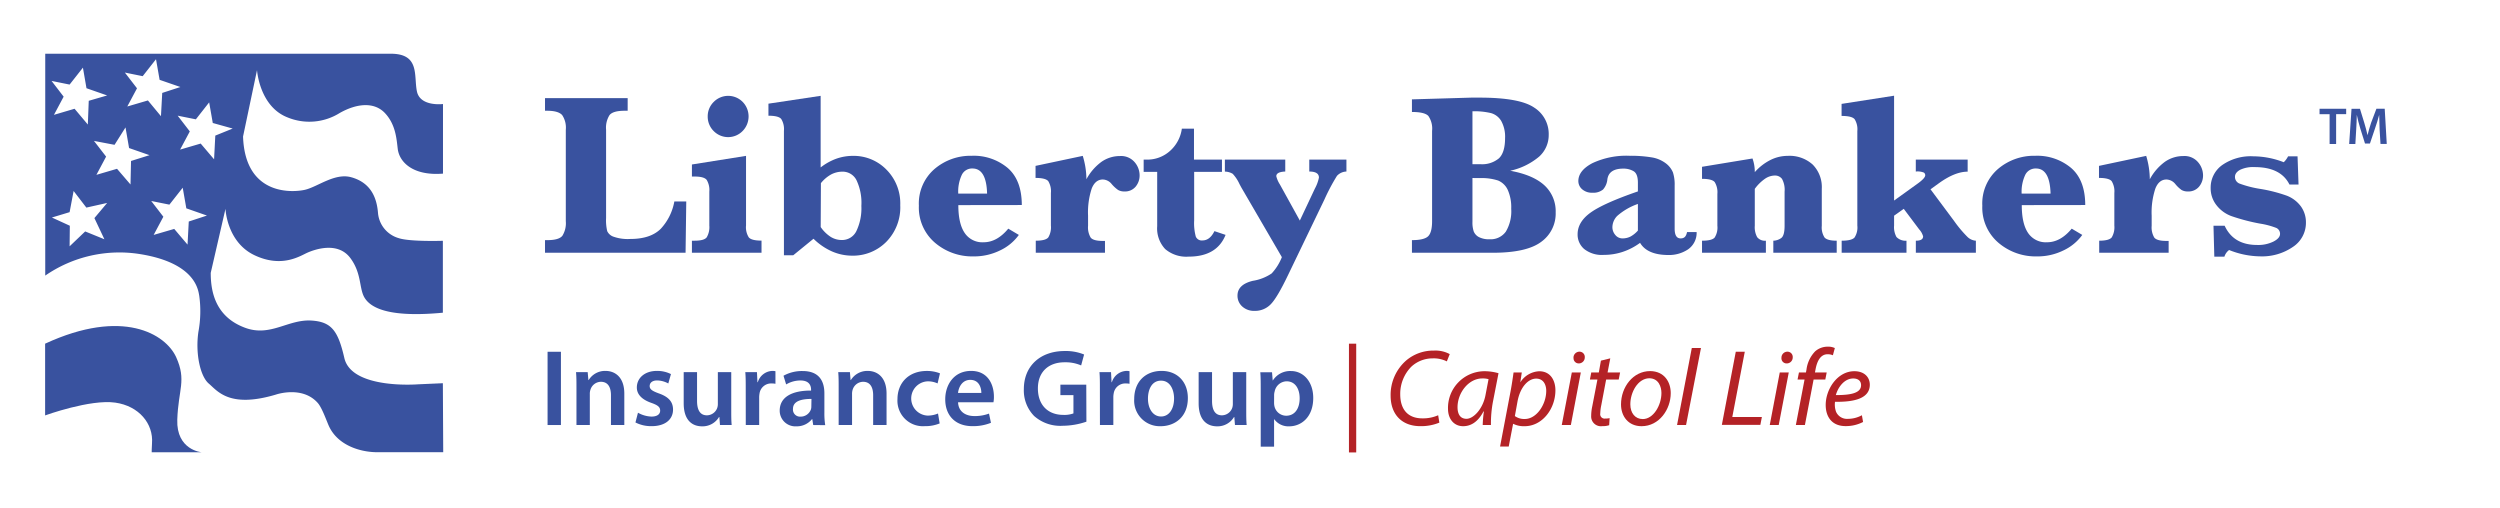 <svg id="Layer_1" data-name="Layer 1" xmlns="http://www.w3.org/2000/svg" viewBox="0 0 574.67 116.79"><defs><style>.cls-1{fill:#39529f;}.cls-2{fill:#b42226;}</style></defs><path class="cls-1" d="M10.37,95.49s10.39-3.77,16.13-2.94c5.43.77,8.81,4.83,8.44,9.41-.07,1-.07,2-.07,2H46.34s-5.83-.49-5.59-7.49,2.16-9-.25-14.35S28.19,70.76,10.37,79Z"/><path class="cls-1" d="M101.8,88.09l-5.66.25s-15.38,1.25-17-6.1C77.7,76,76.18,74,71.67,73.69c-5.42-.37-9.41,3.78-15.23,1.69-7.15-2.58-8-8.69-8-12.66L51.83,48s.29,7.65,6.68,10.67,10.57.09,12.25-.63,6.93-2.57,9.79,1.3c2.56,3.45,2,6.79,3.15,8.92,1.64,3,6.87,4.68,18.1,3.62V55.35s-7.59.25-10.15-.61a6.6,6.6,0,0,1-4.75-5.68c-.24-3.13-1.33-7-6.21-8.33-3.74-1-7.62,2.17-10.52,2.88-2.42.59-13.83,1.76-14.3-12.23l3.21-15.26s.55,8.34,7,10.86a13.15,13.15,0,0,0,12-1c4-2.26,8-2.59,10.45.06s2.62,5.93,2.9,8.2c.37,3,3.46,6.23,10.4,5.67v-16s-5.27.68-6-2.93.72-8.63-6-8.63l-79.43,0,0,51a30,30,0,0,1,21.92-4.92C45.08,60.52,45.57,66.8,45.8,68a25.75,25.75,0,0,1-.19,8.26C44.88,81.17,46,86.49,48,88.18s4.71,5.73,15.46,2.51c0,0,6-2.07,9.55,1.9,1.07,1.18,2.16,4.49,2.7,5.57,2.16,4.38,7.36,5.79,11,5.79h15.17Zm-69-70.58,3.06-3.9.83,4.74L41.47,20l-4.18,1.36L37,26.71l-3-3.62-4.74,1.39,2.23-4.18-2.79-3.62ZM16,19.44l3.06-3.89.82,4.73,4.75,1.66L20.4,23.17l-.21,5.46L17.14,25l-4.74,1.4,2.23-4.18-2.78-3.62ZM24,55,19.58,53.2,16,56.62l.05-4.73L11.93,50,16,48.77l.92-4.87,2.93,3.82,4.78-1.07L21.7,50.13Zm6.12-18L30,42.41,26.9,38.8l-4.74,1.39L24.39,36,21.6,32.39l4.73.9,2.52-4,.82,4.74,4.7,1.64ZM43.39,50.92l-.28,5.31-3.06-3.61L35.32,54l2.23-4.18-2.79-3.62,4.18.84L42,43.15l.83,4.74,4.74,1.66ZM46.13,33,41.4,34.39l2.23-4.18-2.79-3.62,4.18.84,3.06-3.9.83,4.74,4.58,1.28-4,1.62-.28,5.45Z"/><path class="cls-1" d="M157.75,46.31l-.16,11.79H125.28V55.2h.52c1.78,0,2.94-.33,3.47-1a5.46,5.46,0,0,0,.79-3.36v-21a5.19,5.19,0,0,0-.83-3.38c-.56-.64-1.7-1-3.43-1h-.52v-2.9h19v2.9h-.7c-1.78,0-2.93.33-3.47,1a5.4,5.4,0,0,0-.79,3.35V50.13a10.66,10.66,0,0,0,.26,3A2.46,2.46,0,0,0,141,54.4a9.81,9.81,0,0,0,3.88.53c3.1,0,5.42-.77,7-2.33a12.45,12.45,0,0,0,3.13-6.29Z"/><path class="cls-1" d="M171.49,35.83v16a4.33,4.33,0,0,0,.63,2.73c.42.5,1.39.75,2.93.75V58.1h-16V55.33h.6c1.48,0,2.42-.26,2.81-.79a4.63,4.63,0,0,0,.59-2.69V44.06a4.52,4.52,0,0,0-.6-2.7c-.4-.52-1.33-.78-2.8-.78h-.6V37.81Zm-8.81-9.07a4.62,4.62,0,0,1,1.39-3.34,4.67,4.67,0,0,1,6.64,0,4.78,4.78,0,0,1,0,6.69,4.65,4.65,0,0,1-6.67,0A4.65,4.65,0,0,1,162.68,26.76Z"/><path class="cls-1" d="M187,54.88l-4.65,3.79H180.2V30.08a4.41,4.41,0,0,0-.62-2.73q-.62-.75-2.94-.75V23.83l12-1.8V38.49a13.17,13.17,0,0,1,3.58-2,11.4,11.4,0,0,1,3.84-.66A10.52,10.52,0,0,1,203.77,39a11,11,0,0,1,3.17,8.17,11.29,11.29,0,0,1-3.23,8.44,10.76,10.76,0,0,1-7.83,3.16,11.64,11.64,0,0,1-4.69-1A14.34,14.34,0,0,1,187,54.88Zm1.65-2.69a8.27,8.27,0,0,0,2.27,2.24,4.8,4.8,0,0,0,2.54.74,3.65,3.65,0,0,0,3.37-2A12.13,12.13,0,0,0,198,47.33a12.18,12.18,0,0,0-1.1-5.87,3.55,3.55,0,0,0-3.29-2,5.55,5.55,0,0,0-2.56.64,8,8,0,0,0-2.35,2Z"/><path class="cls-1" d="M220.29,47.15q0,4.26,1.46,6.4a4.88,4.88,0,0,0,4.35,2.14q3.08,0,5.67-3.13L234.2,54a11.13,11.13,0,0,1-4.27,3.54,13.57,13.57,0,0,1-6.16,1.4,13.19,13.19,0,0,1-8.86-3.15,10.62,10.62,0,0,1-3.69-8.51,10.47,10.47,0,0,1,3.57-8.41,12.75,12.75,0,0,1,8.59-3.06,12.11,12.11,0,0,1,8.27,2.81q3.22,2.8,3.23,8.51Zm0-2.64h6.61c-.1-3.86-1.23-5.78-3.37-5.78a2.62,2.62,0,0,0-2.43,1.44A9.06,9.06,0,0,0,220.27,44.51Z"/><path class="cls-1" d="M249.73,41.21a12,12,0,0,1,3.45-4,7.34,7.34,0,0,1,4.26-1.34,4.09,4.09,0,0,1,3.37,1.4,4.66,4.66,0,0,1,1.15,3,4,4,0,0,1-.92,2.64,3.15,3.15,0,0,1-2.56,1.1,2.79,2.79,0,0,1-1.46-.34,7.65,7.65,0,0,1-1.52-1.41,2.71,2.71,0,0,0-2-1c-1.13,0-2,.69-2.55,2.08a17.54,17.54,0,0,0-.84,6.23v2.33a4.57,4.57,0,0,0,.6,2.71c.4.51,1.32.77,2.77.77H254V58.1H238.09V55.33c1.52,0,2.48-.26,2.88-.76a4.55,4.55,0,0,0,.6-2.72V44.37a4.46,4.46,0,0,0-.61-2.73c-.41-.49-1.38-.74-2.92-.74V38.13l10.85-2.3A18.45,18.45,0,0,1,249.73,41.21Z"/><path class="cls-1" d="M274.5,39.51V50.67a11.91,11.91,0,0,0,.37,3.7,1.47,1.47,0,0,0,1.52.9c1.15,0,2.07-.71,2.77-2.14l2.56.86q-2,5-8.5,5a7.47,7.47,0,0,1-5.38-1.74A6.94,6.94,0,0,1,266,52V39.51h-3.11V36.69l.65,0a7.8,7.8,0,0,0,5.41-2,8.35,8.35,0,0,0,2.72-5.12h2.79v7.11h6.43v2.82Z"/><path class="cls-1" d="M298.79,50.7l3.47-7.37a9,9,0,0,0,.92-2.51c0-.92-.74-1.39-2.22-1.39V36.69h8.54v2.74a3.08,3.08,0,0,0-2.18,1,46.48,46.48,0,0,0-2.89,5.46l-8.36,17.36c-1.64,3.42-2.95,5.64-3.95,6.67a5,5,0,0,1-3.76,1.54,4,4,0,0,1-2.8-1,3.31,3.31,0,0,1-1.1-2.51q0-2.54,3.53-3.4a10.6,10.6,0,0,0,4.33-1.7,11.94,11.94,0,0,0,2.34-3.74l-9.31-16-.42-.78a8.91,8.91,0,0,0-1.56-2.37,3.52,3.52,0,0,0-1.81-.51V36.69h13.88v2.74c-1.37.06-2.06.41-2.06,1.08a6.32,6.32,0,0,0,.83,1.9Z"/><path class="cls-1" d="M347.14,39.25c3.49.63,6.1,1.74,7.85,3.33a8.09,8.09,0,0,1,2.61,6.24,8,8,0,0,1-3.35,6.79q-3.35,2.49-11.1,2.49H324.56V55.2c1.86,0,3.1-.3,3.71-.88s.92-1.74.92-3.46V30.08a5.1,5.1,0,0,0-.86-3.43c-.58-.61-1.83-.91-3.77-.91v-2.9l13.62-.4h1.93q9.21,0,12.55,2.29A7.17,7.17,0,0,1,356,31a6.65,6.65,0,0,1-2.2,5A15.39,15.39,0,0,1,347.14,39.25Zm-8.67-1.51h1.8a6,6,0,0,0,4.29-1.35c.94-.9,1.41-2.45,1.41-4.67a7.46,7.46,0,0,0-.89-3.92A4,4,0,0,0,342.74,26a16.37,16.37,0,0,0-4.27-.42Zm0,3.18V51a6.36,6.36,0,0,0,.3,2.22,2.58,2.58,0,0,0,1.17,1.27,5,5,0,0,0,2.47.51,4.29,4.29,0,0,0,3.73-1.75A9.1,9.1,0,0,0,347.38,48a9.78,9.78,0,0,0-.81-4.38,4.25,4.25,0,0,0-2.22-2.13,12.33,12.33,0,0,0-4.19-.55Z"/><path class="cls-1" d="M377,55.82a14.37,14.37,0,0,1-4,2.08,13.66,13.66,0,0,1-4.35.69,6.52,6.52,0,0,1-4.51-1.36,4.36,4.36,0,0,1-1.5-3.37q0-2.85,3-5T376.5,44V42c0-1.37-.33-2.26-1-2.65a4.53,4.53,0,0,0-2.35-.59q-3.28,0-3.66,2.41a4.12,4.12,0,0,1-1,2.39,3.48,3.48,0,0,1-2.43.74,3.38,3.38,0,0,1-2.37-.79,2.49,2.49,0,0,1-.88-1.87c0-1.62,1.08-3,3.22-4.13a18.38,18.38,0,0,1,8.6-1.7,29.45,29.45,0,0,1,5,.36,7.31,7.31,0,0,1,3.27,1.36,5.1,5.1,0,0,1,1.65,2.09,8.92,8.92,0,0,1,.4,3v9.94c0,1.49.45,2.24,1.36,2.24s1.28-.48,1.49-1.46H390a4.62,4.62,0,0,1-2,4,7.89,7.89,0,0,1-4.54,1.28Q378.64,58.59,377,55.82ZM376.5,53V46.88a14.3,14.3,0,0,0-4.75,2.75,3.76,3.76,0,0,0-1.11,2.53A2.72,2.72,0,0,0,371.3,54a2.09,2.09,0,0,0,1.72.8,4,4,0,0,0,1.81-.44A6.32,6.32,0,0,0,376.5,53Z"/><path class="cls-1" d="M403.37,43.41V51.9a4.71,4.71,0,0,0,.55,2.62,2.29,2.29,0,0,0,2,.81V58.1H391.24V55.33c1.51,0,2.48-.24,2.9-.72a4.24,4.24,0,0,0,.63-2.71V44.58a4.45,4.45,0,0,0-.62-2.73c-.41-.49-1.38-.74-2.91-.74V38.34l11.6-1.91a9,9,0,0,1,.53,3.14A12,12,0,0,1,407,36.76a8.8,8.8,0,0,1,3.93-.93,7.91,7.91,0,0,1,5.75,2,7.35,7.35,0,0,1,2.09,5.56V51.9a4.26,4.26,0,0,0,.64,2.7c.43.48,1.36.73,2.79.73V58.1H407.63V55.33a3.25,3.25,0,0,0,1.84-.63c.5-.38.75-1.32.75-2.8V44.06a5.21,5.21,0,0,0-.59-2.93,2,2,0,0,0-1.69-.78,4.07,4.07,0,0,0-2.25.76A9.81,9.81,0,0,0,403.37,43.41Z"/><path class="cls-1" d="M435.39,49.58v2.27a4.68,4.68,0,0,0,.55,2.63,2.89,2.89,0,0,0,2.3.85V58.1h-14.9V55.33c1.51,0,2.49-.24,2.94-.71a4.18,4.18,0,0,0,.66-2.77V30.13a4.36,4.36,0,0,0-.62-2.73c-.42-.5-1.41-.75-3-.75V23.88L435.39,22v24.1l5.56-4c1.07-.79,1.6-1.39,1.6-1.81a.76.76,0,0,0-.3-.61,3.86,3.86,0,0,0-1.87-.25V36.69H452.3v2.77c-1.94,0-4.11.87-6.54,2.61l-2,1.44,5.43,7.29a27.45,27.45,0,0,0,3,3.59,3.07,3.07,0,0,0,2,.94V58.1h-13.8V55.33c1.12,0,1.67-.33,1.67-1a3.9,3.9,0,0,0-.89-1.59L437.61,48Z"/><path class="cls-1" d="M464.74,47.15q0,4.26,1.45,6.4a4.9,4.9,0,0,0,4.35,2.14q3.09,0,5.68-3.13L478.65,54a11.17,11.17,0,0,1-4.28,3.54,13.5,13.5,0,0,1-6.15,1.4,13.17,13.17,0,0,1-8.86-3.15,10.62,10.62,0,0,1-3.69-8.51,10.47,10.47,0,0,1,3.57-8.41,12.75,12.75,0,0,1,8.59-3.06,12.11,12.11,0,0,1,8.27,2.81q3.22,2.8,3.23,8.51Zm0-2.64h6.62c-.11-3.86-1.23-5.78-3.37-5.78a2.64,2.64,0,0,0-2.44,1.44A9.18,9.18,0,0,0,464.71,44.51Z"/><path class="cls-1" d="M494.17,41.21a12,12,0,0,1,3.45-4,7.34,7.34,0,0,1,4.26-1.34,4.08,4.08,0,0,1,3.37,1.4,4.67,4.67,0,0,1,1.16,3,4,4,0,0,1-.92,2.64,3.15,3.15,0,0,1-2.56,1.1,2.79,2.79,0,0,1-1.46-.34A7.38,7.38,0,0,1,500,42.26a2.74,2.74,0,0,0-2-1c-1.13,0-2,.69-2.55,2.08a17.5,17.5,0,0,0-.85,6.23v2.33a4.57,4.57,0,0,0,.6,2.71c.4.51,1.33.77,2.77.77h.53V58.1H482.54V55.33c1.52,0,2.47-.26,2.88-.76a4.55,4.55,0,0,0,.6-2.72V44.37a4.45,4.45,0,0,0-.62-2.73c-.41-.49-1.38-.74-2.91-.74V38.13l10.85-2.3A18.83,18.83,0,0,1,494.17,41.21Z"/><path class="cls-1" d="M509,59l-.19-7.11h2.57c1.35,2.95,3.85,4.42,7.47,4.42a7.91,7.91,0,0,0,3.76-.79q1.5-.78,1.5-1.77a1.49,1.49,0,0,0-.82-1.34,17.63,17.63,0,0,0-3.73-1,45,45,0,0,1-6.64-1.74,7.66,7.66,0,0,1-3.45-2.54,6.26,6.26,0,0,1-1.31-3.9,6.35,6.35,0,0,1,2.67-5.3,11.48,11.48,0,0,1,7.13-2,19.61,19.61,0,0,1,7,1.36,4.88,4.88,0,0,0,1-1.36h2.17l.23,6.48h-2.09q-2-4-8-4A7,7,0,0,0,515,39c-.84.43-1.25,1-1.25,1.63a1.63,1.63,0,0,0,1,1.55,24.67,24.67,0,0,0,4.86,1.25A34.74,34.74,0,0,1,525.71,45a7.29,7.29,0,0,1,3.19,2.44,6.24,6.24,0,0,1,1.16,3.73,6.61,6.61,0,0,1-3,5.59,12.53,12.53,0,0,1-7.5,2.17,19.69,19.69,0,0,1-7.16-1.46A3,3,0,0,0,511.32,59Z"/><path class="cls-1" d="M128.94,80.86V97.7h-3.07V80.86Z"/><path class="cls-1" d="M132.51,89.15c0-1.4,0-2.56-.1-3.61h2.68l.16,1.82h.07a4.41,4.41,0,0,1,3.87-2.1c2.12,0,4.32,1.37,4.32,5.21V97.7h-3.07V90.84c0-1.75-.64-3.08-2.32-3.08a2.55,2.55,0,0,0-2.39,1.81,2.82,2.82,0,0,0-.15,1V97.7h-3.07Z"/><path class="cls-1" d="M146.65,94.87a6.74,6.74,0,0,0,3.1.89c1.35,0,2-.57,2-1.37s-.5-1.24-2-1.77c-2.38-.82-3.37-2.11-3.36-3.55,0-2.14,1.78-3.81,4.61-3.81a7,7,0,0,1,3.23.73l-.61,2.16a5.53,5.53,0,0,0-2.57-.7c-1.1,0-1.71.54-1.71,1.29s.59,1.14,2.13,1.7c2.21.78,3.23,1.91,3.24,3.7,0,2.22-1.73,3.82-4.94,3.82a7.84,7.84,0,0,1-3.7-.85Z"/><path class="cls-1" d="M168.09,94.05c0,1.45,0,2.66.1,3.65H165.5l-.14-1.84h-.08A4.4,4.4,0,0,1,161.39,98c-2.22,0-4.23-1.33-4.23-5.3V85.54h3.07v6.61c0,2,.64,3.32,2.27,3.32a2.56,2.56,0,0,0,2.35-1.65,2.7,2.7,0,0,0,.16-.95V85.54h3.08Z"/><path class="cls-1" d="M171.42,89.45c0-1.63,0-2.83-.1-3.91H174l.11,2.31h.09a3.62,3.62,0,0,1,3.32-2.59,2.79,2.79,0,0,1,.73.07v2.89a4.73,4.73,0,0,0-.91-.08,2.7,2.7,0,0,0-2.75,2.32,5.37,5.37,0,0,0-.08.93V97.7h-3.08Z"/><path class="cls-1" d="M186.93,97.7l-.21-1.36h-.07A4.45,4.45,0,0,1,183.07,98a3.6,3.6,0,0,1-3.84-3.61c0-3.07,2.74-4.63,7.21-4.61v-.2c0-.8-.31-2.13-2.46-2.12a6.4,6.4,0,0,0-3.27.91l-.61-2a8.76,8.76,0,0,1,4.4-1.08c3.91,0,5,2.46,5,5.13v4.38a17.6,17.6,0,0,0,.19,2.93Zm-.4-6c-2.17,0-4.25.43-4.25,2.28A1.62,1.62,0,0,0,184,95.77a2.5,2.5,0,0,0,2.41-1.68,2.17,2.17,0,0,0,.09-.67Z"/><path class="cls-1" d="M192.78,89.15c0-1.4,0-2.56-.1-3.61h2.69l.15,1.82h.07a4.45,4.45,0,0,1,3.88-2.1c2.12,0,4.32,1.37,4.32,5.21V97.7h-3.08V90.84c0-1.75-.64-3.08-2.32-3.08A2.56,2.56,0,0,0,196,89.57a3.1,3.1,0,0,0-.14,1V97.7h-3.08Z"/><path class="cls-1" d="M216,97.33a8.67,8.67,0,0,1-3.43.63,5.86,5.86,0,0,1-6.27-6.22c0-3.64,2.49-6.47,6.77-6.47a8.19,8.19,0,0,1,3,.55l-.55,2.32a5.16,5.16,0,0,0-2.32-.48,3.94,3.94,0,0,0,0,7.87,6,6,0,0,0,2.42-.48Z"/><path class="cls-1" d="M220.23,92.47c.08,2.2,1.78,3.17,3.75,3.17a9.28,9.28,0,0,0,3.36-.57l.45,2.12a11,11,0,0,1-4.25.77c-3.94,0-6.26-2.44-6.26-6.17,0-3.35,2-6.53,5.95-6.53s5.24,3.25,5.24,5.92a6.3,6.3,0,0,1-.11,1.29Zm5.35-2.15c0-1.12-.48-3-2.54-3-1.89,0-2.68,1.72-2.82,3Z"/><path class="cls-1" d="M249.73,96.93a17.06,17.06,0,0,1-5.42.94,9.06,9.06,0,0,1-6.6-2.25,8.39,8.39,0,0,1-2.36-6.18c0-5.34,3.81-8.75,9.38-8.75a11.06,11.06,0,0,1,4.47.8L248.52,84a9,9,0,0,0-3.83-.72c-3.58,0-6.11,2.13-6.11,6s2.36,6.09,5.84,6.09a6.09,6.09,0,0,0,2.33-.34v-4.2h-3V88.42h5.95Z"/><path class="cls-1" d="M252.83,89.45c0-1.63,0-2.83-.1-3.91h2.66l.12,2.31h.08a3.64,3.64,0,0,1,3.33-2.59,2.67,2.67,0,0,1,.72.07v2.89a4.55,4.55,0,0,0-.9-.08A2.7,2.7,0,0,0,256,90.46a4.54,4.54,0,0,0-.08.93V97.7h-3.08Z"/><path class="cls-1" d="M273.05,91.5c0,4.47-3.13,6.47-6.24,6.47a5.88,5.88,0,0,1-6.09-6.26c0-4,2.63-6.45,6.29-6.45S273.05,87.81,273.05,91.5Zm-9.17.13c0,2.34,1.17,4.11,3,4.11s3-1.7,3-4.15c0-1.91-.84-4.09-3-4.09S263.88,89.6,263.88,91.63Z"/><path class="cls-1" d="M286.47,94.05c0,1.45,0,2.66.1,3.65h-2.69l-.15-1.84h-.07A4.4,4.4,0,0,1,279.77,98c-2.22,0-4.24-1.33-4.24-5.3V85.54h3.08v6.61c0,2,.64,3.32,2.27,3.32a2.56,2.56,0,0,0,2.35-1.65,2.7,2.7,0,0,0,.16-.95V85.54h3.08Z"/><path class="cls-1" d="M289.8,89.57c0-1.58,0-2.89-.1-4h2.7l.15,1.87h.05a4.71,4.71,0,0,1,4.17-2.15c2.79,0,5.1,2.39,5.1,6.19,0,4.41-2.76,6.52-5.53,6.52a4,4,0,0,1-3.42-1.62h-.05v6.29H289.8Zm3.07,3a3.8,3.8,0,0,0,.09.84,2.78,2.78,0,0,0,2.7,2.15c1.95,0,3.09-1.62,3.09-4,0-2.16-1-3.91-3-3.91A2.88,2.88,0,0,0,293,90a3,3,0,0,0-.12.78Z"/><path class="cls-2" d="M311.75,79v25h-1.67V79Z"/><path class="cls-2" d="M330.86,97.15a11,11,0,0,1-4.37.81c-4.24,0-6.83-2.69-6.83-7a10.5,10.5,0,0,1,3.59-8.11,9.63,9.63,0,0,1,6.35-2.26,6.86,6.86,0,0,1,3.65.81l-.67,1.67a6.81,6.81,0,0,0-3.31-.69,7.18,7.18,0,0,0-4.82,1.88,8.87,8.87,0,0,0-2.58,6.41c0,3,1.38,5.5,5.12,5.5a8.63,8.63,0,0,0,3.6-.72Z"/><path class="cls-2" d="M340.83,97.7a25.85,25.85,0,0,1,.27-3.12H341c-1.3,2.51-3,3.39-4.67,3.39-2.14,0-3.48-1.7-3.48-4a8.43,8.43,0,0,1,8.36-8.64,11.89,11.89,0,0,1,3.25.46l-1.23,6.3a26.85,26.85,0,0,0-.51,5.6Zm1.34-10.54a4.88,4.88,0,0,0-1.43-.17c-3.13,0-5.69,3.26-5.7,6.62,0,1.35.47,2.66,2.06,2.66s3.77-2.25,4.37-5.46Z"/><path class="cls-2" d="M344.82,102.64l2.42-12.74c.27-1.45.51-3.06.68-4.28h1.89l-.34,2.27h0a5.42,5.42,0,0,1,4.35-2.55c2.62,0,3.72,2.15,3.72,4.37,0,4.25-3,8.26-7.08,8.26a5.41,5.41,0,0,1-2.6-.54h-.05l-1,5.21Zm3.4-7a3.66,3.66,0,0,0,2.3.67c2.67,0,4.91-3.32,4.91-6.48,0-1.27-.56-2.8-2.32-2.8s-3.65,1.86-4.28,5.24Z"/><path class="cls-2" d="M359,97.7l2.31-12.08h2.07L361.09,97.7Zm2.69-15.46a1.38,1.38,0,0,1,1.36-1.4,1.21,1.21,0,0,1,1.24,1.3,1.38,1.38,0,0,1-1.41,1.4A1.19,1.19,0,0,1,361.71,82.24Z"/><path class="cls-2" d="M370.15,82.37l-.62,3.25h2.88l-.32,1.62H369.2l-1.11,5.87a10.28,10.28,0,0,0-.24,1.93A1,1,0,0,0,369,96.21a4,4,0,0,0,1-.1l-.1,1.63a4.82,4.82,0,0,1-1.6.22,2.24,2.24,0,0,1-2.54-2.34,11,11,0,0,1,.26-2.27l1.18-6.11h-1.73l.31-1.62h1.74L368,82.9Z"/><path class="cls-2" d="M384.05,90.37c0,3.73-2.65,7.6-6.71,7.6-3,0-4.72-2.24-4.72-5,0-4,2.77-7.67,6.71-7.67C382.58,85.34,384.05,87.81,384.05,90.37Zm-9.29,2.56c0,2,1.09,3.4,2.87,3.4,2.43,0,4.28-3.16,4.28-6,0-1.41-.65-3.38-2.81-3.38C376.49,87,374.76,90.16,374.76,92.93Z"/><path class="cls-2" d="M385.5,97.7,388.89,80H391L387.57,97.7Z"/><path class="cls-2" d="M399,80.86h2.07l-2.87,15H405l-.35,1.8h-8.85Z"/><path class="cls-2" d="M406.81,97.7l2.3-12.08h2.07L408.87,97.7Zm2.69-15.46a1.37,1.37,0,0,1,1.36-1.4,1.21,1.21,0,0,1,1.23,1.3,1.37,1.37,0,0,1-1.4,1.4A1.18,1.18,0,0,1,409.5,82.24Z"/><path class="cls-2" d="M412.81,97.7l2-10.46h-1.61l.32-1.62h1.61l.12-.65a7.33,7.33,0,0,1,2-4.21,4.32,4.32,0,0,1,2.87-1.07,3.47,3.47,0,0,1,1.65.32l-.45,1.66a2.86,2.86,0,0,0-1.21-.24c-1.65,0-2.45,1.61-2.8,3.61l-.11.58h2.7l-.32,1.62h-2.69l-2,10.46Z"/><path class="cls-2" d="M428.26,97a8.6,8.6,0,0,1-4,.95c-3.21,0-4.59-2.19-4.59-4.86,0-3.64,2.7-7.76,6.59-7.76,2.3,0,3.54,1.37,3.55,3.1,0,3.17-3.58,4-8,3.93a4.89,4.89,0,0,0,.24,2.29,2.73,2.73,0,0,0,2.69,1.63,6.72,6.72,0,0,0,3.25-.83ZM426,87c-2,0-3.47,1.93-4,3.82,3.25,0,5.8-.39,5.8-2.28C427.8,87.5,427.05,87,426,87Z"/><path class="cls-1" d="M535.5,26.25h-2.31V25h6.12v1.24H537V33.1H535.5Z"/><path class="cls-1" d="M547,29.8c0-1-.1-2.3-.1-3.4h0c-.26,1-.6,2.08-.95,3.1L544.77,33h-1.13l-1.08-3.45c-.31-1-.6-2.13-.81-3.15h0c0,1.06-.08,2.35-.14,3.45l-.19,3.25H540l.54-8.09h1.94l1,3.25c.29,1,.55,1.91.74,2.82h0c.22-.89.49-1.87.81-2.83L546.26,25h1.91l.47,8.09H547.2Z"/></svg>
